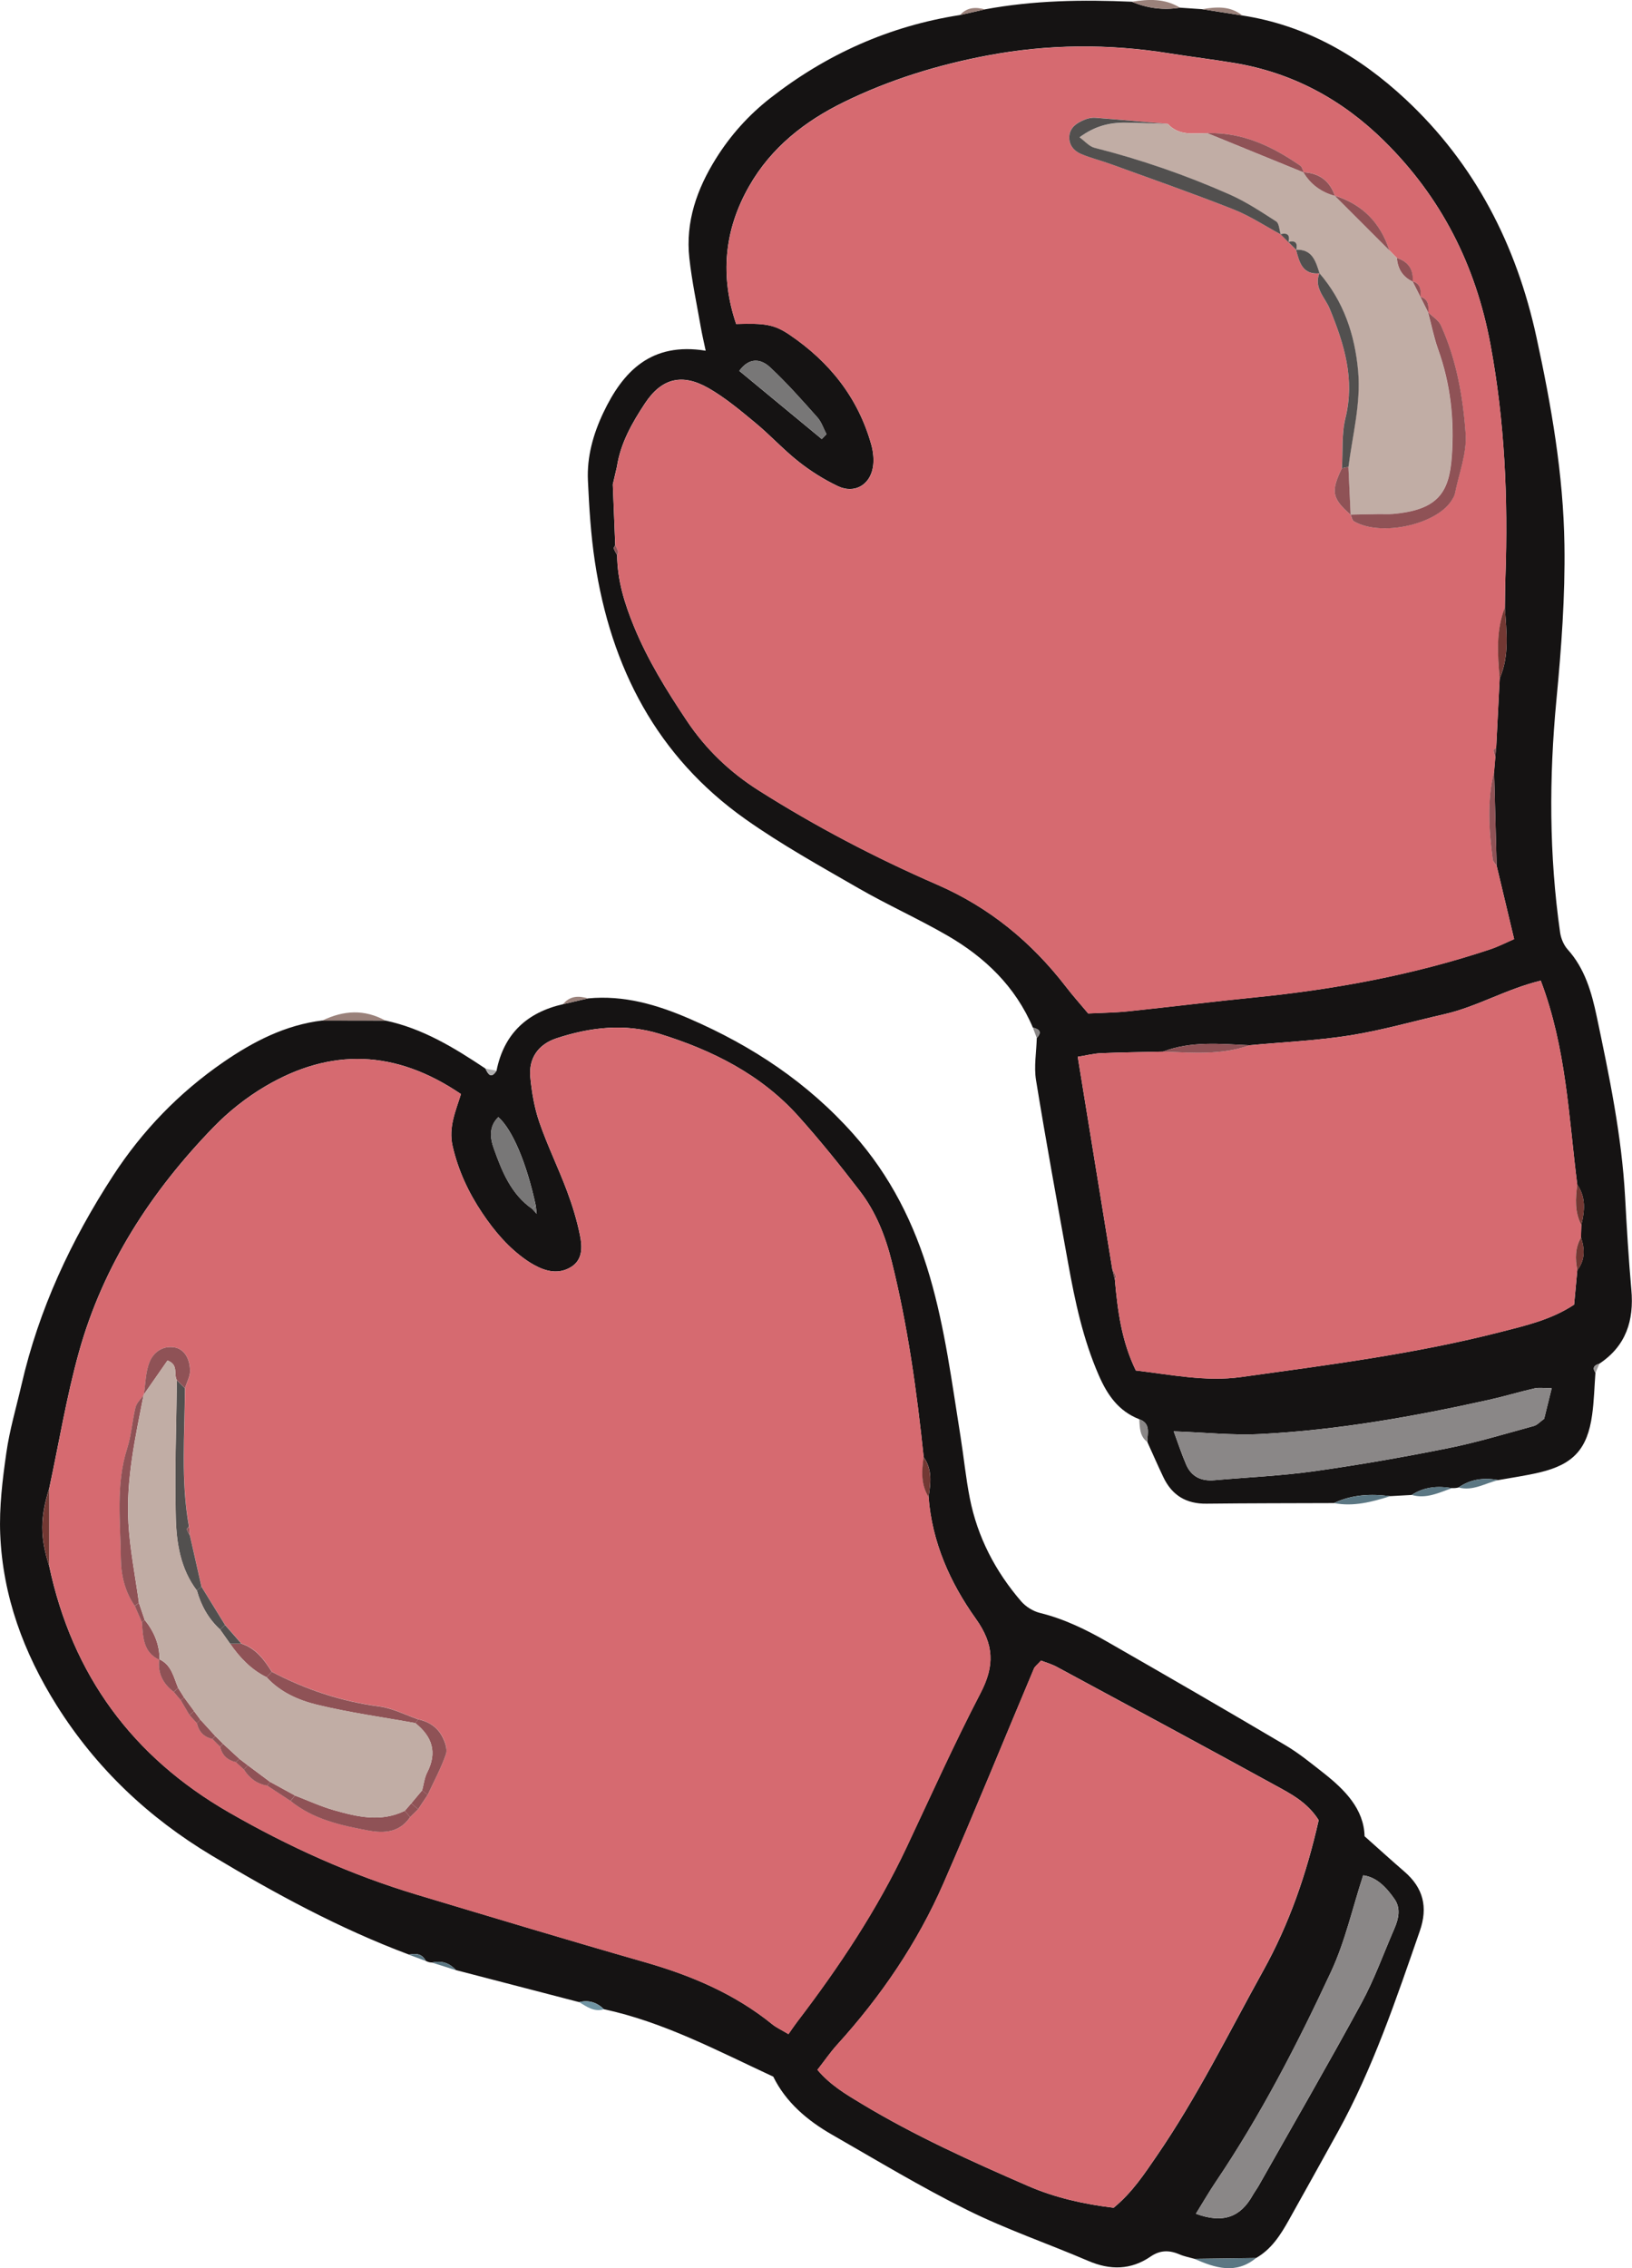 <?xml version="1.0" encoding="UTF-8"?>
<svg id="Layer_2" data-name="Layer 2" xmlns="http://www.w3.org/2000/svg" viewBox="0 0 301.66 419.22">
  <defs>
    <style>
      .cls-1 {
        fill: #733833;
      }

      .cls-2 {
        fill: #9a817a;
      }

      .cls-3 {
        fill: #b1b0b1;
      }

      .cls-4 {
        fill: #9b9898;
      }

      .cls-5 {
        fill: #5b7783;
      }

      .cls-6 {
        fill: #151313;
      }

      .cls-7 {
        fill: #c1ada5;
      }

      .cls-8 {
        fill: #d66a70;
      }

      .cls-9 {
        fill: #52504f;
      }

      .cls-10 {
        fill: #8a8787;
      }

      .cls-11 {
        fill: #8f5256;
      }

      .cls-12 {
        fill: #787777;
      }

      .cls-13 {
        fill: #7094a3;
      }
    </style>
  </defs>
  <g id="Layer_1-2" data-name="Layer 1">
    <g>
      <path class="cls-6" d="m91.78,197.89c1.37-6.83,5.63-10.77,12.3-12.29,1.54-.36,3.08-.71,4.62-1.07,6.64-.63,12.75,1.16,18.77,3.77,11.58,5.02,21.82,11.8,30.27,21.31,6.84,7.7,11.28,16.57,14.13,26.34,2.83,9.69,4.09,19.68,5.68,29.6.6,3.78.97,7.61,1.71,11.36,1.42,7.2,4.73,13.53,9.5,19.07.86.99,2.21,1.83,3.49,2.14,4.47,1.1,8.53,3.09,12.47,5.35,11,6.3,21.97,12.65,32.88,19.1,2.46,1.45,4.7,3.29,6.96,5.06,4.04,3.17,7.54,6.72,7.67,11.76,2.74,2.44,5.04,4.53,7.38,6.55,3.48,3.01,4.36,6.56,2.83,10.96-4.4,12.66-8.65,25.36-15.16,37.15-3.01,5.45-6.03,10.89-9.07,16.32-1.53,2.73-3.21,5.36-6.04,6.97-3.79.05-7.59.1-11.38.15-.91-.26-1.86-.43-2.72-.8-1.89-.82-3.6-.85-5.39.38-3.65,2.5-7.48,2.55-11.54.8-7.43-3.19-15.12-5.81-22.35-9.4-8.53-4.23-16.7-9.17-24.97-13.91-4.62-2.64-8.59-6.04-10.89-10.74-10.35-4.8-20.25-10.09-31.3-12.46-1.29-1.26-2.79-1.76-4.57-1.31-7.59-1.97-15.19-3.94-22.78-5.92-1.2-1.34-2.67-1.8-4.42-1.4-.41,0-.8-.11-1.16-.31-.68-1.34-1.83-1.42-3.11-1.16-12.81-4.79-24.78-11.3-36.46-18.31-11.68-7-21.36-16.14-28.65-27.74-6.1-9.71-9.98-20.2-10.44-31.68-.2-4.98.42-10.04,1.13-15,.6-4.25,1.84-8.41,2.81-12.61,3.2-13.93,9.15-26.67,16.9-38.59,5.41-8.33,12.22-15.38,20.41-21.02,5.55-3.82,11.48-6.88,18.32-7.7,3.88,0,7.76.01,11.64.02,6.88,1.45,12.74,5.04,18.48,8.87.51,1.08,1.06,1.95,2.06.38Zm6.59,25.54c.28.31.56.61.84.92-.06-.53-.13-1.05-.19-1.58-1.68-7.79-4.29-13.98-6.91-16.3-1.78,1.74-1.53,3.87-.82,5.84,1.51,4.22,3.17,8.4,7.08,11.12Zm73.27,53.24c.39-2.54.73-5.07-.91-7.35-1.27-12.16-2.94-24.25-5.9-36.14-1.17-4.73-2.93-9.17-5.87-13.01-3.64-4.75-7.4-9.42-11.39-13.87-6.93-7.72-15.91-12.2-25.65-15.22-6.41-1.98-12.83-1.23-19.08.83-3.29,1.09-5.15,3.62-4.82,7.16.27,2.83.76,5.71,1.69,8.39,1.48,4.29,3.5,8.4,5.09,12.66,1,2.67,1.85,5.44,2.41,8.23.42,2.09.53,4.49-1.67,5.83-2.26,1.39-4.61.84-6.82-.39-.42-.23-.83-.48-1.23-.75-3.43-2.33-6.07-5.44-8.35-8.84-2.55-3.8-4.45-7.87-5.49-12.41-.78-3.45.59-6.47,1.55-9.58-12.1-8.23-24.08-8.56-36.17-1.43-3.47,2.05-6.75,4.64-9.56,7.54-11.51,11.87-20.38,25.48-24.86,41.51-2.31,8.28-3.7,16.82-5.51,25.24-1.71,5.48-1.71,9.06-.01,14.37,4.28,20.14,15.38,35.26,33.23,45.53,11.05,6.35,22.57,11.56,34.78,15.22,13.97,4.19,27.93,8.41,41.95,12.42,8.61,2.46,16.7,5.85,23.71,11.54.73.59,1.62.99,2.97,1.8.53-.75,1.06-1.55,1.64-2.31,7.72-10.12,14.75-20.66,20.19-32.21,4.49-9.53,8.81-19.16,13.67-28.5,2.63-5.05,2.55-8.97-.87-13.76-4.74-6.64-8.09-14.13-8.73-22.52Zm72.1,59.73c-2.1-3.31-5.14-4.85-8.04-6.44-13.42-7.37-26.9-14.62-40.38-21.89-.97-.52-2.06-.82-2.89-1.15-.7.78-1.14,1.08-1.31,1.48-5.57,13.22-10.97,26.51-16.71,39.66-4.83,11.05-11.56,20.93-19.67,29.86-1.24,1.37-2.3,2.92-3.64,4.64,2.43,2.87,5.31,4.54,8.14,6.25,9.85,5.94,20.32,10.67,30.85,15.24,5,2.17,10.4,3.36,15.76,4,3.46-2.84,5.67-6.25,7.97-9.59,7.47-10.88,13.29-22.7,19.67-34.21,4.81-8.67,8-17.85,10.26-27.85Zm-22.69,72.76c5.19,1.92,8.31.48,10.49-3.4.35-.62.79-1.2,1.14-1.82,6.35-11.23,12.81-22.39,18.97-33.72,2.39-4.39,4.08-9.15,6.08-13.75.79-1.82,1.23-3.76.03-5.48-1.49-2.13-3.27-4.05-5.79-4.38-1.99,6.1-3.34,12.24-5.93,17.8-6.25,13.43-13.04,26.6-21.36,38.92-1.17,1.74-2.22,3.56-3.63,5.83Z"/>
      <path class="cls-6" d="m246.59,277.81c-7.86.03-15.73.02-23.59.11-3.76.05-6.38-1.56-7.97-4.91-1.02-2.14-1.97-4.32-2.95-6.48-.02-1.58.71-3.42-1.5-4.22-3.82-1.5-5.87-4.42-7.49-8.14-2.9-6.65-4.38-13.62-5.65-20.67-2.04-11.28-4.1-22.55-5.94-33.86-.41-2.52.07-5.19.14-7.79,1.02-1.11.47-1.64-.72-1.92-3.22-7.59-8.86-13-15.83-17.03-5.38-3.11-11.08-5.66-16.47-8.77-7.04-4.06-14.19-8.03-20.81-12.71-16.4-11.59-24.9-28.06-27.85-47.6-.75-4.96-1.06-10-1.29-15.02-.2-4.38.98-8.57,2.84-12.5,3.65-7.7,8.87-13.11,18.93-11.48-.36-1.72-.68-3.04-.91-4.38-.74-4.24-1.64-8.46-2.11-12.72-.74-6.71,1.39-12.76,4.9-18.39,2.69-4.31,6.04-8.05,10.04-11.18,10.37-8.11,22.02-13.34,35.07-15.37,1.54-.35,3.09-.7,4.63-1.05C191.05.06,200.12-.08,209.21.32c2.86,1.21,5.83,1.6,8.9,1.1,1.37.09,2.73.18,4.1.28,2.47.39,4.94.77,7.41,1.16,11.76,1.81,21.6,7.49,30.16,15.46,12.86,11.98,20.51,26.96,24.21,43.96,2.75,12.64,4.99,25.44,5.18,38.39.15,9.55-.57,19.16-1.48,28.68-1.37,14.39-1.36,28.7.68,43,.16,1.1.67,2.33,1.41,3.15,3.19,3.54,4.43,7.97,5.36,12.38,2.32,11,4.62,22.02,5.24,33.31.31,5.73.65,11.46,1.16,17.18.51,5.7-.98,10.4-5.92,13.68-.92.26-1.37.73-.72,1.67-.19,2.6-.25,5.22-.61,7.79-.87,6.3-3.47,9.15-9.69,10.63-2.52.6-5.11.96-7.66,1.42-2.63-.5-5.1-.2-7.35,1.37-.4.1-.81.13-1.22.11-2.63-.44-5.14-.24-7.44,1.27-1.33.07-2.65.14-3.98.22-3.57-.47-7.07-.3-10.39,1.28Zm-15.61-84.62c-5.39-.24-10.8-.82-16.02,1.18-3.83.09-7.65.13-11.48.29-1.33.06-2.64.4-4.27.66,2.18,13.37,4.28,26.32,6.39,39.27.16.64.31,1.27.47,1.91.51,5.71,1.23,11.38,3.88,16.8,6.55.77,12.96,2.11,19.39,1.22,16.12-2.24,32.28-4.29,48.08-8.35,4.6-1.18,9.29-2.24,13.54-5.04.2-2.1.39-4.23.59-6.36,1.46-1.88,1.38-3.94.68-6.07.02-.76.04-1.53.06-2.29.63-2.58.88-5.11-.75-7.46-1.59-12.5-2.02-25.22-6.75-37.7-6.39,1.55-11.79,4.83-17.81,6.2-5.82,1.32-11.58,2.99-17.46,3.92-6.13.97-12.36,1.24-18.55,1.82Zm45.57-54.99c.22-4.27.43-8.53.65-12.8,1.85-4.25,1.24-8.68.96-13.09.03-1.92.03-3.84.1-5.75.51-14.41-.13-28.73-2.78-42.96-2.72-14.61-9.08-27.16-19.67-37.59-7.74-7.62-16.86-12.56-27.6-14.36-4.01-.67-8.06-1.15-12.07-1.79-11.23-1.8-22.43-1.72-33.61.39-9.22,1.74-18.13,4.49-26.56,8.62-7.24,3.54-13.42,8.4-17.49,15.52-4.66,8.14-5.4,16.66-2.41,25.49,5.23-.16,6.99.04,9.87,1.99,7.38,5,12.68,11.63,15.11,20.32.37,1.34.53,2.87.29,4.22-.57,3.26-3.43,4.87-6.43,3.46-2.57-1.22-5.04-2.77-7.27-4.53-2.82-2.22-5.26-4.91-8.03-7.2-2.76-2.28-5.55-4.63-8.64-6.4-4.9-2.8-8.68-1.83-11.74,2.79-2.38,3.59-4.53,7.36-5.2,11.74-.25,1.09-.5,2.17-.76,3.26.15,3.74.3,7.48.45,11.22-.1.21-.32.47-.27.63.14.42.41.81.62,1.21.03,4.63,1.37,8.95,3.1,13.17,2.55,6.23,6.07,11.91,9.8,17.48,3.51,5.25,7.93,9.47,13.28,12.86,10.52,6.66,21.53,12.42,32.92,17.38,9.72,4.22,17.49,10.63,23.88,18.92,1.29,1.68,2.71,3.26,4.09,4.91,2.63-.13,5.02-.15,7.39-.4,7.84-.82,15.66-1.8,23.5-2.58,14.77-1.47,29.29-4.17,43.4-8.87,1.53-.51,2.97-1.26,4.44-1.89-1.13-4.75-2.18-9.15-3.23-13.55-.16-5.83-.32-11.65-.47-17.48.07-.87.14-1.74.22-2.61.05-.58.1-1.17.15-1.75Zm10.28,118.38c-1.41,0-2.34-.16-3.19.03-2.79.63-5.52,1.47-8.31,2.09-13.97,3.11-28.04,5.62-42.35,6.35-5.15.26-10.34-.3-16.03-.5.82,2.22,1.47,4.24,2.31,6.17.98,2.25,2.83,3.08,5.23,2.86,6.17-.54,12.38-.81,18.5-1.67,8.25-1.16,16.47-2.6,24.64-4.24,5.36-1.07,10.61-2.67,15.88-4.11.64-.17,1.15-.78,1.91-1.32.41-1.66.84-3.43,1.4-5.67ZM151.91,81.14c.29-.3.57-.6.86-.89-.55-1.04-.92-2.24-1.68-3.1-2.83-3.18-5.66-6.39-8.77-9.28-1.65-1.54-3.83-1.88-5.67.68,5.12,4.23,10.19,8.41,15.25,12.6Z"/>
      <path class="cls-5" d="m220.78,417.5c3.79-.05,7.59-.1,11.38-.15-3.75,3.07-7.56,1.82-11.38.15Z"/>
      <path class="cls-2" d="m71.24,188.64c-3.88,0-7.76-.01-11.64-.02,3.88-1.88,7.76-2.13,11.64.02Z"/>
      <path class="cls-5" d="m246.59,277.81c3.32-1.57,6.81-1.74,10.39-1.28-3.38,1.06-6.78,1.98-10.39,1.28Z"/>
      <path class="cls-2" d="m218.11,1.42c-3.07.5-6.04.11-8.9-1.1,3.07-.49,6.1-.63,8.9,1.1Z"/>
      <path class="cls-2" d="m229.63,2.86c-2.47-.39-4.94-.77-7.41-1.16,2.6-.44,5.16-.65,7.41,1.16Z"/>
      <path class="cls-5" d="m269.61,274.93c2.24-1.57,4.72-1.86,7.35-1.37-2.43.56-4.68,2.08-7.35,1.37Z"/>
      <path class="cls-5" d="m260.95,276.31c2.29-1.51,4.81-1.72,7.44-1.27-2.41.85-4.75,2.04-7.44,1.27Z"/>
      <path class="cls-13" d="m107.06,370.06c1.78-.45,3.28.05,4.57,1.31-1.81.55-3.16-.48-4.57-1.31Z"/>
      <path class="cls-2" d="m108.7,184.53c-1.54.36-3.08.71-4.62,1.07,1.26-1.57,2.88-1.57,4.62-1.07Z"/>
      <path class="cls-5" d="m79.86,362.74c1.75-.4,3.22.05,4.42,1.4-1.47-.47-2.94-.93-4.42-1.4Z"/>
      <path class="cls-2" d="m182.07,1.74c-1.54.35-3.09.7-4.63,1.05,1.29-1.46,2.9-1.52,4.63-1.05Z"/>
      <path class="cls-10" d="m210.58,262.31c2.21.8,1.48,2.64,1.5,4.22-1.44-1.07-1.39-2.67-1.5-4.22Z"/>
      <path class="cls-5" d="m75.59,361.28c1.28-.26,2.42-.18,3.11,1.16-1.03-.38-2.07-.77-3.11-1.16Z"/>
      <path class="cls-3" d="m91.78,197.89c-1,1.58-1.55.7-2.06-.38.69.13,1.37.25,2.06.38Z"/>
      <path class="cls-10" d="m190.92,189.94c1.2.28,1.74.8.72,1.92-.24-.64-.48-1.28-.72-1.92Z"/>
      <path class="cls-4" d="m294.92,253.72c-.65-.94-.2-1.41.72-1.67-.24.56-.48,1.11-.72,1.67Z"/>
      <path class="cls-8" d="m9.11,275.08c1.81-8.42,3.19-16.96,5.51-25.24,4.48-16.04,13.35-29.64,24.86-41.51,2.8-2.89,6.09-5.49,9.56-7.54,12.08-7.13,24.06-6.8,36.17,1.43-.96,3.11-2.33,6.13-1.55,9.58,1.03,4.54,2.94,8.61,5.49,12.41,2.28,3.4,4.92,6.5,8.35,8.84.4.27.81.52,1.23.75,2.21,1.23,4.56,1.77,6.82.39,2.2-1.35,2.09-3.74,1.67-5.83-.56-2.8-1.4-5.56-2.41-8.23-1.6-4.26-3.61-8.36-5.09-12.66-.92-2.68-1.42-5.56-1.69-8.39-.33-3.53,1.53-6.07,4.82-7.16,6.25-2.06,12.67-2.82,19.08-.83,9.74,3.02,18.72,7.49,25.65,15.22,3.99,4.45,7.76,9.12,11.39,13.87,2.94,3.84,4.7,8.28,5.87,13.01,2.96,11.89,4.63,23.98,5.9,36.14-.36,2.53-.53,5.04.91,7.35.63,8.39,3.98,15.88,8.73,22.52,3.42,4.78,3.5,8.71.87,13.76-4.86,9.34-9.18,18.97-13.67,28.5-5.44,11.55-12.47,22.1-20.19,32.21-.58.76-1.11,1.56-1.64,2.31-1.35-.81-2.24-1.2-2.97-1.8-7.01-5.69-15.1-9.08-23.71-11.54-14.02-4.01-27.98-8.23-41.95-12.42-12.2-3.66-23.73-8.87-34.78-15.22-17.85-10.27-28.96-25.38-33.23-45.53,0-4.79,0-9.58.01-14.38Zm25.92,41.9c.46.5.91,1.01,1.37,1.51.35,1.56,1.27,2.56,2.85,2.9.48.48.96.96,1.44,1.44.36,1.58,1.35,2.5,2.92,2.84l1.49,1.39c1,1.59,2.39,2.64,4.28,2.95,1.45.95,2.89,1.9,4.34,2.85,4.22,3.42,9.34,4.52,14.47,5.48,2.87.53,5.75.33,7.63-2.51.49-.48.98-.96,1.47-1.44.59-.89,1.18-1.77,1.77-2.66,1.16-2.51,2.48-4.96,3.39-7.56.31-.91-.19-2.29-.71-3.25-.92-1.71-2.49-2.74-4.42-3.15-2.4-.82-4.75-2.06-7.22-2.39-7.03-.93-13.6-3.13-19.85-6.39-1.4-2.25-2.93-4.35-5.62-5.21-1.01-1.15-2.02-2.31-3.03-3.46-1.45-2.36-2.9-4.72-4.35-7.07-.71-3.15-1.43-6.31-2.14-9.46-.06-.56-.12-1.11-.17-1.67-1.54-8.48-.77-17.02-.74-25.54.33-1.09.97-2.2.94-3.28-.07-2.47-1.26-4.01-2.92-4.27-2.22-.35-3.83.95-4.54,2.65-.78,1.86-.76,4.06-1.09,6.12-.53.77-1.32,1.47-1.53,2.31-.62,2.5-.76,5.14-1.54,7.58-2.14,6.74-1.23,13.62-1.17,20.45.03,3.04.77,6.07,2.58,8.68.43,1,.87,1.99,1.3,2.99.23,2.7.19,5.52,3.19,6.95-.27,2.51.71,4.45,2.7,5.93.43.52.87,1.04,1.3,1.57.54.91,1.08,1.82,1.62,2.72Z"/>
      <path class="cls-8" d="m243.73,336.4c-2.25,10-5.45,19.18-10.26,27.85-6.38,11.51-12.2,23.33-19.67,34.21-2.29,3.34-4.5,6.76-7.97,9.59-5.36-.64-10.76-1.83-15.76-4-10.52-4.57-20.99-9.3-30.85-15.24-2.83-1.71-5.72-3.38-8.14-6.25,1.34-1.72,2.4-3.27,3.64-4.64,8.11-8.94,14.84-18.81,19.67-29.86,5.74-13.14,11.14-26.44,16.71-39.66.17-.41.61-.71,1.31-1.48.84.33,1.93.63,2.89,1.15,13.47,7.27,26.96,14.53,40.38,21.89,2.9,1.59,5.94,3.13,8.04,6.44Z"/>
      <path class="cls-10" d="m221.04,409.16c1.4-2.26,2.45-4.09,3.63-5.83,8.32-12.32,15.11-25.49,21.36-38.92,2.59-5.56,3.94-11.7,5.93-17.8,2.53.33,4.3,2.25,5.79,4.38,1.2,1.72.76,3.67-.03,5.48-1.99,4.6-3.69,9.36-6.08,13.75-6.16,11.33-12.62,22.49-18.97,33.72-.35.62-.79,1.2-1.14,1.82-2.18,3.87-5.3,5.32-10.49,3.4Z"/>
      <path class="cls-12" d="m98.36,223.43c-3.91-2.72-5.57-6.9-7.08-11.12-.71-1.98-.96-4.1.82-5.84,2.62,2.32,5.23,8.52,6.91,16.3-.22.22-.44.44-.65.66Z"/>
      <path class="cls-1" d="m9.11,275.08c0,4.79,0,9.58-.01,14.38-1.7-5.32-1.69-8.9.01-14.38Z"/>
      <path class="cls-1" d="m171.63,276.67c-1.44-2.31-1.27-4.82-.91-7.35,1.64,2.29,1.3,4.82.91,7.35Z"/>
      <path class="cls-12" d="m99.01,222.77c.06.53.13,1.05.19,1.58-.28-.31-.56-.61-.84-.92.21-.22.43-.44.65-.66Z"/>
      <path class="cls-8" d="m276.65,160.04c1.05,4.4,2.1,8.8,3.23,13.55-1.47.63-2.91,1.38-4.44,1.89-14.11,4.7-28.63,7.39-43.4,8.87-7.84.78-15.66,1.76-23.5,2.58-2.37.25-4.76.26-7.39.4-1.38-1.65-2.8-3.24-4.09-4.91-6.39-8.29-14.17-14.7-23.88-18.92-11.39-4.95-22.39-10.72-32.92-17.38-5.35-3.39-9.77-7.61-13.28-12.86-3.73-5.57-7.24-11.25-9.8-17.48-1.73-4.23-3.07-8.55-3.1-13.17.06-.22.21-.46.16-.64-.12-.41-.33-.8-.51-1.2-.15-3.74-.3-7.48-.45-11.22.25-1.09.5-2.17.76-3.26.67-4.38,2.82-8.15,5.2-11.74,3.06-4.62,6.84-5.59,11.74-2.79,3.09,1.77,5.88,4.12,8.64,6.4,2.77,2.29,5.21,4.98,8.03,7.2,2.23,1.76,4.7,3.31,7.27,4.53,2.99,1.42,5.86-.19,6.43-3.46.24-1.36.08-2.88-.29-4.22-2.42-8.69-7.73-15.32-15.11-20.32-2.88-1.95-4.64-2.15-9.87-1.99-2.99-8.83-2.25-17.35,2.41-25.49,4.07-7.12,10.25-11.98,17.49-15.52,8.43-4.13,17.35-6.88,26.56-8.62,11.17-2.11,22.38-2.19,33.61-.39,4.02.64,8.06,1.11,12.07,1.79,10.74,1.81,19.87,6.74,27.6,14.36,10.58,10.43,16.95,22.98,19.67,37.59,2.65,14.24,3.29,28.55,2.78,42.96-.07,1.92-.07,3.84-.1,5.75-1.68,4.26-1.34,8.67-.96,13.09-.22,4.27-.43,8.53-.65,12.8-.16.17-.47.34-.46.5.03.42.19.84.31,1.25-.07.87-.14,1.74-.22,2.61-1.33,5.4-.96,10.84-.26,16.27.06.43.48.81.73,1.21Zm-38.53-115.31c.49.49.99.99,1.48,1.48l-.04-.04c.63,2.28,1.14,4.67,4.35,4.36l-.04-.04c-1.09,2.69,1.04,4.48,1.91,6.58,2.68,6.5,4.69,12.98,2.9,20.19-.73,2.97-.47,6.19-.65,9.29-2.07,4.29-1.83,5.57,1.62,8.59l-.03-.03c.2.42.28,1.04.61,1.23,4.92,2.88,15.19.68,18.06-3.84.25-.4.53-.83.62-1.28.74-3.7,2.24-7.46,1.98-11.1-.48-6.82-1.69-13.65-4.57-19.99-.44-.97-1.57-1.63-2.38-2.43l.05.08c.07-1.27.08-2.51-1.48-2.95l.04.07c.1-1.29.03-2.48-1.49-2.94l.04.07c.17-2.22-.8-3.68-2.92-4.37l.05.05c-.49-.5-.99-1-1.48-1.5l.05.06c-1.65-5.1-4.98-8.52-10.12-10.12l.06.04c-.95-2.78-2.9-4.21-5.82-4.36l.07.05c-.2-.42-.29-1.01-.63-1.24-5.18-3.59-10.7-6.22-17.2-6.03-2.57.02-5.25.53-7.29-1.71-4.48-.39-8.95-.8-13.43-1.14-.68-.05-1.43.12-2.07.39-1.34.57-2.59,1.37-2.73,2.99-.14,1.62.84,2.75,2.22,3.33,1.75.73,3.61,1.18,5.39,1.83,7.59,2.76,15.22,5.43,22.74,8.39,3.04,1.2,5.83,3.06,8.73,4.62l-.04-.04c.49.49.99.99,1.48,1.48l-.05-.05Z"/>
      <path class="cls-8" d="m205.6,234.59c-2.11-12.95-4.21-25.89-6.39-39.27,1.63-.26,2.95-.61,4.27-.66,3.82-.16,7.65-.2,11.48-.29,5.38.19,10.79.68,16.02-1.18,6.19-.58,12.43-.85,18.55-1.82,5.88-.93,11.64-2.59,17.46-3.92,6.02-1.37,11.42-4.65,17.81-6.2,4.73,12.47,5.16,25.19,6.75,37.7-.36,2.55-.52,5.08.75,7.47-.02.76-.04,1.53-.06,2.29-1.12,1.92-1.11,3.97-.69,6.07-.2,2.13-.4,4.25-.59,6.36-4.25,2.8-8.94,3.86-13.54,5.04-15.8,4.05-31.97,6.11-48.08,8.35-6.44.89-12.84-.44-19.39-1.22-2.65-5.42-3.37-11.09-3.88-16.8.06-.23.23-.5.17-.68-.15-.43-.42-.82-.63-1.23Z"/>
      <path class="cls-10" d="m286.83,256.57c-.55,2.24-.99,4.01-1.4,5.67-.76.54-1.28,1.14-1.91,1.32-5.28,1.43-10.53,3.04-15.88,4.11-8.17,1.63-16.39,3.08-24.64,4.24-6.13.86-12.33,1.12-18.5,1.67-2.4.21-4.25-.62-5.23-2.86-.84-1.93-1.49-3.95-2.31-6.17,5.68.2,10.88.76,16.03.5,14.31-.72,28.39-3.24,42.35-6.35,2.79-.62,5.53-1.46,8.31-2.09.85-.19,1.79-.03,3.19-.03Z"/>
      <path class="cls-12" d="m151.91,81.14c-5.07-4.19-10.14-8.37-15.25-12.6,1.84-2.56,4.01-2.22,5.67-.68,3.11,2.89,5.93,6.11,8.77,9.28.76.85,1.13,2.06,1.68,3.1-.29.3-.57.6-.86.89Z"/>
      <path class="cls-11" d="m276.65,160.04c-.25-.4-.67-.78-.73-1.21-.71-5.43-1.08-10.87.26-16.27.16,5.83.31,11.65.47,17.48Z"/>
      <path class="cls-11" d="m230.98,193.19c-5.23,1.86-10.64,1.38-16.02,1.18,5.22-2,10.63-1.42,16.02-1.18Z"/>
      <path class="cls-1" d="m277.2,125.39c-.38-4.41-.72-8.82.96-13.09.28,4.41.89,8.84-.96,13.09Z"/>
      <path class="cls-1" d="m292.3,226.42c-1.26-2.39-1.1-4.92-.75-7.47,1.63,2.35,1.37,4.89.75,7.47Z"/>
      <path class="cls-1" d="m291.56,234.77c-.43-2.1-.43-4.15.69-6.07.69,2.13.78,4.18-.69,6.07Z"/>
      <path class="cls-11" d="m114.03,86.27c-.25,1.09-.5,2.17-.76,3.26.25-1.09.5-2.17.76-3.26Z"/>
      <path class="cls-11" d="m205.6,234.59c.22.41.48.8.63,1.23.07.18-.1.45-.17.68-.16-.64-.31-1.27-.47-1.91Z"/>
      <path class="cls-11" d="m113.73,100.75c.18.4.39.78.51,1.2.05.18-.1.43-.16.64-.22-.4-.48-.78-.62-1.21-.05-.16.17-.42.27-.63Z"/>
      <path class="cls-11" d="m276.4,139.95c-.11-.42-.28-.83-.31-1.25-.01-.15.3-.33.46-.5-.05.58-.1,1.17-.15,1.75Z"/>
      <path class="cls-11" d="m24.92,296.83c-1.81-2.61-2.55-5.64-2.58-8.69-.07-6.83-.98-13.71,1.17-20.45.78-2.44.92-5.08,1.54-7.58.21-.85,1-1.55,1.53-2.31,0,0-.03-.02-.03-.02-1.53,7.86-3.29,15.73-2.81,23.78.29,4.92,1.27,9.79,1.94,14.68-.26.19-.51.38-.76.58Z"/>
      <path class="cls-9" d="m35.1,283.8c.71,3.15,1.43,6.31,2.14,9.46-.29.23-.57.47-.86.71-3-3.95-3.76-8.69-3.89-13.36-.23-8.49.1-16.99.2-25.49l1.49,1.47c-.03,8.52-.79,17.06.74,25.54-.14.18-.42.41-.38.54.12.4.36.75.55,1.13Z"/>
      <path class="cls-11" d="m50.24,309c6.25,3.27,12.81,5.47,19.85,6.4,2.47.33,4.82,1.56,7.22,2.39-.18.23-.36.46-.54.69-6.07-1.1-12.21-1.94-18.2-3.4-3.41-.83-6.78-2.31-9.29-5.08.33-.33.65-.66.97-.99Z"/>
      <path class="cls-11" d="m75.81,335.84c-1.89,2.83-4.76,3.04-7.63,2.51-5.13-.95-10.25-2.06-14.47-5.48.27-.34.55-.67.81-1.01,2.41.92,4.77,2.02,7.24,2.72,4.3,1.22,8.67,2.25,13.04.11.34.38.67.77,1.01,1.15Z"/>
      <path class="cls-11" d="m34.19,256.59c-.5-.49-1-.98-1.49-1.48-.65-1.09.37-2.88-1.74-3.65-1.46,2.09-2.93,4.21-4.4,6.32,0,0,.03.02.02.02.33-2.05.31-4.25,1.09-6.12.71-1.7,2.33-2.99,4.54-2.65,1.66.26,2.85,1.79,2.92,4.27.03,1.08-.61,2.19-.94,3.28Z"/>
      <path class="cls-11" d="m77.31,317.79c1.94.4,3.51,1.44,4.42,3.15.51.96,1.02,2.34.71,3.25-.9,2.6-2.23,5.05-3.39,7.56-.34-.28-.68-.56-1.03-.83.3-1.12.43-2.32.94-3.33,1.91-3.72.9-6.65-2.2-9.11.18-.23.36-.46.54-.69Z"/>
      <path class="cls-11" d="m44.62,303.8c2.68.87,4.22,2.97,5.62,5.21-.32.33-.64.66-.97.99-2.86-1.4-4.95-3.63-6.74-6.19.7,0,1.39,0,2.09,0Z"/>
      <path class="cls-11" d="m29.41,306.77c-3-1.43-2.96-4.25-3.19-6.95,0,0,.53-.41.53-.41,1.72,2.13,2.74,4.51,2.74,7.29l-.08.07Z"/>
      <path class="cls-9" d="m37.24,293.26c1.45,2.36,2.9,4.72,4.35,7.07-.3.29-.61.57-.9.86-2.15-1.98-3.53-4.42-4.3-7.23.28-.24.57-.47.86-.71Z"/>
      <path class="cls-11" d="m32.11,312.7c-1.98-1.48-2.97-3.42-2.7-5.93,0,0,.08-.07.08-.07,2.24,1.05,2.61,3.32,3.44,5.28-.28.24-.56.48-.83.72Z"/>
      <path class="cls-9" d="m44.62,303.8c-.7,0-1.39,0-2.09,0-.61-.87-1.23-1.73-1.84-2.6.3-.29.6-.57.9-.86,1.01,1.15,2.02,2.3,3.03,3.46Z"/>
      <path class="cls-11" d="m39.24,321.4c-1.58-.35-2.5-1.35-2.85-2.91.21-.22.43-.45.63-.67.92,1.02,1.85,2.03,2.78,3.05-.19.17-.38.35-.56.53Z"/>
      <path class="cls-11" d="m43.6,325.69c-1.56-.35-2.56-1.27-2.91-2.84.18-.18.36-.37.53-.56,1.01.93,2.02,1.86,3.03,2.79-.22.2-.43.4-.65.61Z"/>
      <path class="cls-11" d="m49.37,330.03c-1.89-.32-3.27-1.37-4.28-2.96.24-.27.48-.53.71-.8,1.38,1.03,2.75,2.05,4.13,3.08-.19.23-.38.46-.57.69Z"/>
      <path class="cls-11" d="m53.71,332.87c-1.45-.95-2.89-1.9-4.34-2.85.19-.23.38-.45.56-.68,1.53.84,3.06,1.68,4.59,2.51-.27.34-.54.68-.82,1.01Z"/>
      <path class="cls-11" d="m79.05,331.74c-.59.89-1.18,1.77-1.77,2.66-.42-.37-.84-.74-1.26-1.1.67-.8,1.33-1.59,2-2.39.35.27.69.55,1.03.83Z"/>
      <path class="cls-11" d="m35.02,316.98c-.54-.91-1.08-1.82-1.61-2.72.2-.18.4-.37.6-.55.62.84,1.24,1.68,1.86,2.53-.28.25-.56.49-.84.74Z"/>
      <path class="cls-11" d="m26.22,299.82c-.43-1-.87-1.99-1.3-2.99.25-.19.51-.38.76-.57.35,1.05.71,2.1,1.07,3.15l-.53.41Z"/>
      <path class="cls-11" d="m35.1,283.8c-.19-.37-.44-.73-.55-1.13-.04-.13.24-.36.38-.54.06.56.11,1.11.17,1.67Z"/>
      <path class="cls-11" d="m33.41,314.26c-.43-.52-.87-1.04-1.3-1.56.27-.24.55-.48.82-.72.36.58.72,1.16,1.08,1.73-.2.18-.4.36-.6.55Z"/>
      <path class="cls-11" d="m36.39,318.5c-.46-.5-.91-1.01-1.37-1.51.28-.25.56-.5.84-.74.39.53.78,1.05,1.17,1.58-.21.23-.42.45-.64.68Z"/>
      <path class="cls-11" d="m40.68,322.84c-.48-.48-.96-.96-1.44-1.44.18-.18.37-.35.56-.53.47.47.94.94,1.41,1.41-.17.19-.35.38-.53.56Z"/>
      <path class="cls-11" d="m45.09,327.07c-.5-.46-1-.92-1.49-1.38.21-.2.43-.41.64-.61.52.4,1.04.79,1.56,1.19-.23.27-.47.54-.71.81Z"/>
      <path class="cls-11" d="m77.28,334.4c-.49.48-.98.96-1.47,1.44-.34-.38-.67-.76-1-1.14.41-.46.81-.93,1.21-1.4.42.37.84.74,1.26,1.1Z"/>
      <path class="cls-7" d="m215.87,22.91c2.04,2.25,4.72,1.73,7.3,1.71,5.95,2.42,11.89,4.84,17.82,7.27l-.07-.05c1.34,2.26,3.31,3.67,5.82,4.36l-.06-.04c3.37,3.37,6.75,6.75,10.12,10.12,0,0-.05-.06-.05-.06l1.48,1.5-.05-.05c.15,2.01,1.07,3.5,2.92,4.37,0,0-.04-.07-.04-.07.5.98.99,1.96,1.49,2.94l-.04-.07c.49.98.99,1.97,1.48,2.95l-.05-.08c.61,2.29,1.07,4.65,1.87,6.87,2.3,6.42,3.01,13.04,2.52,19.79-.47,6.59-2.51,9.88-10.84,10.62-.95.08-1.91.01-2.87.03-1.67.03-3.34.06-5.01.1,0,0,.03.03.03.03-.14-2.95-.27-5.89-.41-8.84.73-5.89,2.31-11.69,1.79-17.71-.59-6.74-2.66-12.91-7.16-18.11,0,0,.04.04.04.04-.71-2.19-1.32-4.49-4.35-4.36l.04.04c.28-1.27-.15-1.83-1.48-1.48,0,0,.05.05.05.05.34-1.33-.16-1.82-1.48-1.48,0,0,.04.04.04.04-.27-.82-.28-2.03-.84-2.39-2.79-1.81-5.61-3.65-8.64-5-8.06-3.57-16.39-6.45-24.96-8.62-.96-.24-1.74-1.2-2.75-1.93,2.77-2.06,5.52-2.74,8.45-2.71,2.63.03,5.25.16,7.88.24Z"/>
      <path class="cls-9" d="m215.87,22.91c-2.63-.08-5.25-.21-7.88-.24-2.93-.03-5.68.65-8.45,2.71,1.01.73,1.79,1.69,2.75,1.93,8.57,2.17,16.89,5.05,24.96,8.62,3.03,1.34,5.84,3.19,8.64,5,.56.36.57,1.57.84,2.39-2.9-1.56-5.69-3.42-8.73-4.62-7.51-2.96-15.14-5.63-22.74-8.39-1.78-.65-3.65-1.1-5.39-1.83-1.38-.58-2.35-1.71-2.22-3.33.14-1.62,1.39-2.42,2.73-2.99.63-.27,1.39-.44,2.07-.39,4.48.34,8.95.75,13.43,1.14Z"/>
      <path class="cls-11" d="m249.63,95.12c1.67-.03,3.34-.07,5.01-.1.96-.02,1.92.05,2.87-.03,8.34-.74,10.37-4.03,10.84-10.62.49-6.75-.22-13.36-2.52-19.79-.8-2.23-1.25-4.58-1.87-6.87.81.8,1.94,1.46,2.38,2.43,2.88,6.34,4.08,13.17,4.57,19.99.26,3.64-1.24,7.4-1.98,11.1-.09.45-.37.88-.62,1.28-2.88,4.52-13.14,6.72-18.06,3.84-.33-.19-.41-.81-.61-1.23Z"/>
      <path class="cls-9" d="m243.88,50.49c4.49,5.2,6.56,11.37,7.16,18.11.53,6.02-1.05,11.82-1.79,17.71-.41.07-.81.15-1.21.25.19-3.1-.08-6.32.65-9.29,1.78-7.21-.23-13.69-2.9-20.19-.86-2.1-3-3.89-1.91-6.58Z"/>
      <path class="cls-11" d="m240.99,31.88c-5.94-2.42-11.88-4.84-17.82-7.27,6.5-.19,12.02,2.44,17.2,6.03.33.23.42.82.63,1.24Z"/>
      <path class="cls-11" d="m256.81,46.28c-3.37-3.37-6.75-6.75-10.12-10.12,5.15,1.6,8.48,5.02,10.12,10.12Z"/>
      <path class="cls-11" d="m248.03,86.55c.4-.09.81-.17,1.21-.25.14,2.94.27,5.89.41,8.84-3.45-3.02-3.69-4.3-1.62-8.59Z"/>
      <path class="cls-9" d="m239.56,46.16c3.04-.13,3.64,2.17,4.35,4.36-3.21.3-3.73-2.09-4.35-4.36Z"/>
      <path class="cls-11" d="m246.74,36.2c-2.51-.69-4.48-2.1-5.82-4.36,2.92.15,4.87,1.58,5.82,4.36Z"/>
      <path class="cls-11" d="m261.12,52.04c-1.85-.87-2.77-2.36-2.92-4.37,2.12.69,3.1,2.15,2.92,4.37Z"/>
      <path class="cls-11" d="m264.01,57.79c-.49-.98-.99-1.97-1.48-2.95,1.56.45,1.55,1.69,1.48,2.95Z"/>
      <path class="cls-11" d="m262.57,54.91c-.5-.98-.99-1.96-1.49-2.94,1.52.46,1.6,1.66,1.49,2.94Z"/>
      <path class="cls-9" d="m236.68,43.29c1.32-.33,1.82.16,1.48,1.48-.49-.49-.99-.99-1.48-1.48Z"/>
      <path class="cls-9" d="m238.12,44.72c1.34-.35,1.77.21,1.48,1.48-.49-.49-.99-.99-1.48-1.48Z"/>
      <path class="cls-11" d="m258.24,47.72l-1.48-1.5c.49.5.99,1,1.48,1.5Z"/>
      <path class="cls-7" d="m76.01,333.3c-.4.47-.81.93-1.21,1.4-4.36,2.14-8.74,1.11-13.04-.12-2.47-.7-4.84-1.79-7.24-2.72-1.53-.84-3.06-1.68-4.59-2.52-1.38-1.03-2.76-2.05-4.13-3.08-.52-.4-1.04-.79-1.56-1.19-1.01-.93-2.02-1.86-3.03-2.79-.47-.47-.94-.94-1.41-1.41-.93-1.02-1.85-2.03-2.78-3.05-.39-.53-.78-1.05-1.16-1.58-.62-.85-1.24-1.69-1.85-2.53-.36-.58-.72-1.15-1.07-1.73-.83-1.97-1.2-4.24-3.44-5.29,0-2.77-1.03-5.16-2.74-7.29-.36-1.05-.72-2.1-1.07-3.15-.67-4.9-1.65-9.77-1.94-14.69-.48-8.06,1.28-15.92,2.81-23.78,1.47-2.11,2.94-4.23,4.4-6.32,2.12.77,1.09,2.56,1.74,3.65-.1,8.5-.42,17-.19,25.49.12,4.67.89,9.41,3.89,13.36.77,2.81,2.15,5.25,4.3,7.23.61.87,1.23,1.73,1.84,2.6,1.79,2.57,3.88,4.8,6.74,6.19,2.51,2.77,5.88,4.24,9.29,5.08,5.99,1.46,12.13,2.3,18.2,3.4,3.1,2.47,4.11,5.39,2.2,9.11-.52,1.01-.64,2.21-.94,3.33-.67.79-1.33,1.59-2,2.39Z"/>
    </g>
  </g>
</svg>
